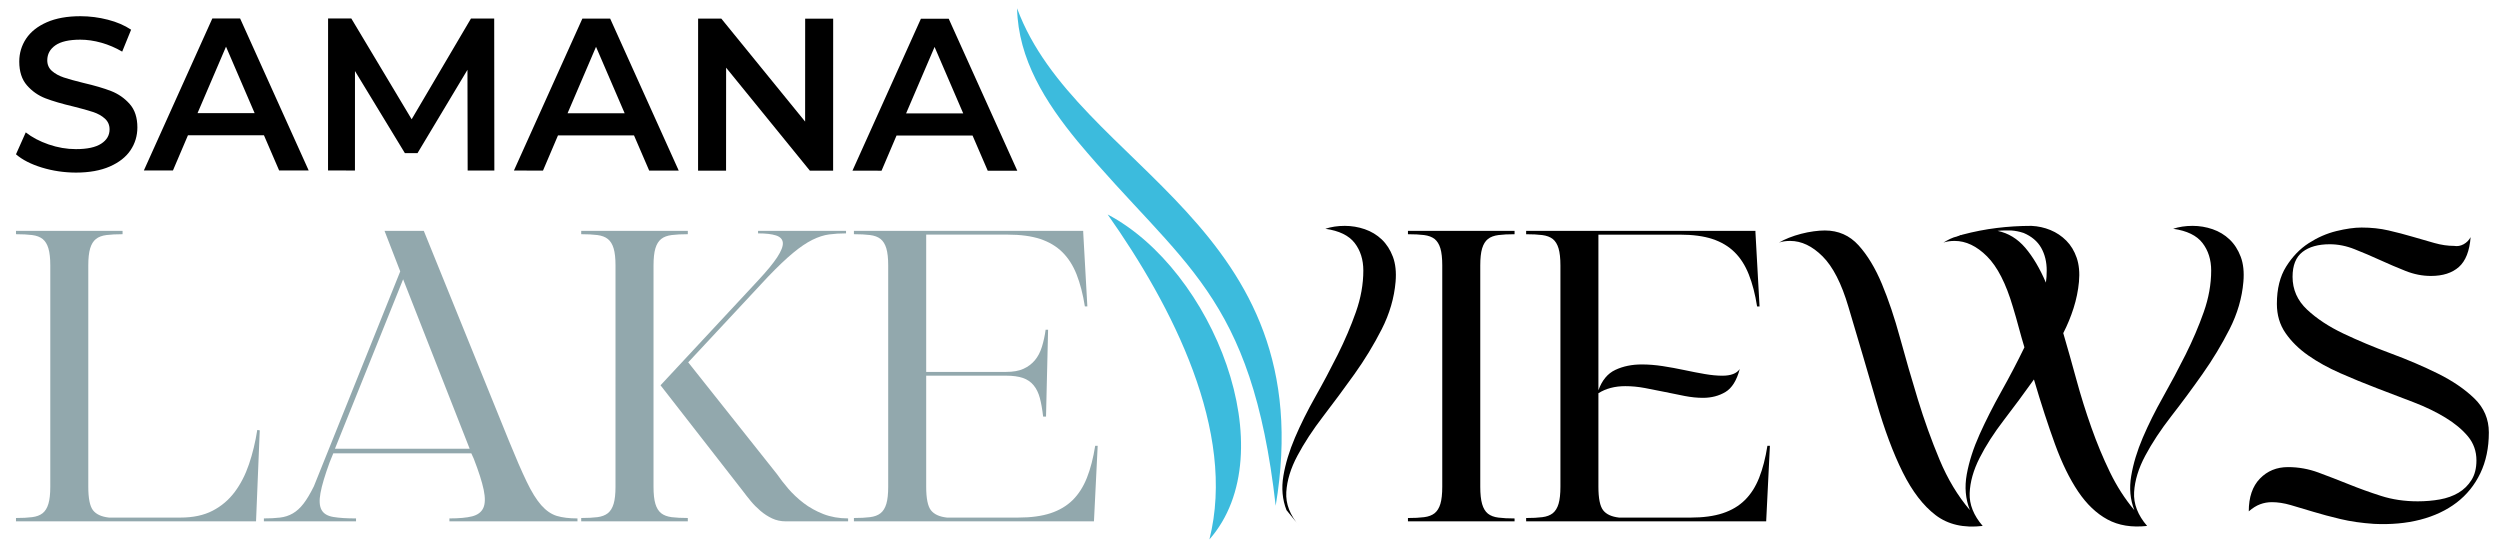<?xml version="1.0" encoding="utf-8"?>
<!-- Generator: Adobe Illustrator 16.0.0, SVG Export Plug-In . SVG Version: 6.00 Build 0)  -->
<!DOCTYPE svg PUBLIC "-//W3C//DTD SVG 1.1//EN" "http://www.w3.org/Graphics/SVG/1.1/DTD/svg11.dtd">
<svg version="1.1" id="Layer_1" xmlns="http://www.w3.org/2000/svg" xmlns:xlink="http://www.w3.org/1999/xlink" x="0px" y="0px"
	 width="346.333px" height="75px" viewBox="0 0 346.333 75" enable-background="new 0 0 346.333 75" xml:space="preserve">
<path fill="#92A8AD" d="M35.984,59.617L35.47,72.222H2.214V71.76c0.879,0,1.621-0.038,2.234-0.117
	c0.609-0.076,1.095-0.261,1.458-0.547c0.362-0.291,0.629-0.722,0.8-1.3c0.175-0.578,0.261-1.368,0.261-2.371V36.782
	c0-1.003-0.086-1.792-0.261-2.37c-0.17-0.578-0.438-1.013-0.8-1.301c-0.363-0.292-0.849-0.472-1.458-0.55
	c-0.613-0.076-1.355-0.116-2.234-0.116v-0.463h14.765v0.463c-0.876,0-1.622,0.041-2.23,0.116c-0.608,0.078-1.098,0.258-1.461,0.55
	c-0.363,0.289-0.626,0.723-0.801,1.301c-0.171,0.578-0.257,1.367-0.257,2.37v30.643c0,1.618,0.22,2.71,0.657,3.268
	c0.438,0.557,1.174,0.896,2.207,1.009h9.901c1.755,0,3.243-0.319,4.463-0.952c1.223-0.635,2.242-1.504,3.063-2.603
	c0.821-1.099,1.478-2.38,1.974-3.845c0.497-1.465,0.879-3.045,1.147-4.741"/>
<path fill="#92A8AD" d="M80,72.225H62.258v-0.407c1.333,0,2.384-0.096,3.147-0.286c0.763-0.197,1.276-0.58,1.546-1.157
	c0.268-0.578,0.285-1.42,0.058-2.516c-0.228-1.098-0.686-2.532-1.375-4.307L65.292,62.8H46.171l-0.513,1.268
	c-0.65,1.777-1.071,3.182-1.259,4.223c-0.191,1.041-0.144,1.824,0.144,2.343c0.285,0.521,0.828,0.85,1.628,0.981
	c0.804,0.138,1.852,0.203,3.152,0.203v0.407H36.558v-0.407c0.838,0,1.581-0.037,2.231-0.116c0.649-0.075,1.238-0.268,1.775-0.578
	c0.533-0.307,1.029-0.759,1.488-1.357c0.459-0.595,0.934-1.396,1.43-2.399l11.963-29.772l-2.175-5.612h5.44L70.5,61.065
	c0.955,2.35,1.776,4.237,2.463,5.664c0.684,1.427,1.361,2.516,2.029,3.268c0.667,0.752,1.385,1.242,2.148,1.475
	c0.763,0.229,1.717,0.346,2.859,0.346 M65.063,62.163l-9.217-23.472l-9.445,23.472H65.063z"/>
<path fill="#92A8AD" d="M90.534,67.425c0,1.003,0.084,1.793,0.257,2.371c0.17,0.578,0.441,1.009,0.8,1.3
	c0.363,0.286,0.852,0.471,1.461,0.55c0.608,0.076,1.354,0.114,2.233,0.114v0.465H80.516V71.76c0.879,0,1.622-0.038,2.233-0.114
	c0.609-0.079,1.096-0.264,1.458-0.55c0.363-0.291,0.629-0.722,0.801-1.3c0.174-0.578,0.26-1.368,0.26-2.371V36.782
	c0-1.003-0.086-1.792-0.26-2.37c-0.171-0.578-0.438-1.013-0.801-1.301c-0.362-0.292-0.849-0.472-1.458-0.55
	c-0.611-0.076-1.354-0.117-2.233-0.117v-0.463h14.769v0.463c-0.878,0-1.625,0.041-2.233,0.117c-0.609,0.078-1.099,0.258-1.461,0.55
	c-0.358,0.289-0.63,0.723-0.8,1.301c-0.172,0.578-0.257,1.367-0.257,2.37 M107.646,65.691c0.419,0.614,0.937,1.28,1.545,1.994
	c0.613,0.711,1.317,1.378,2.118,1.993c0.803,0.617,1.717,1.126,2.747,1.533c1.033,0.402,2.175,0.605,3.435,0.605v0.407h-8.642
	c-0.687,0-1.317-0.137-1.889-0.407c-0.572-0.27-1.108-0.616-1.604-1.04c-0.497-0.426-0.945-0.874-1.345-1.357
	c-0.399-0.483-0.773-0.956-1.115-1.417L91.505,53.375l13.51-14.514c1.22-1.309,2.107-2.387,2.662-3.235
	c0.55-0.849,0.811-1.513,0.773-1.995c-0.042-0.482-0.353-0.817-0.943-1.013c-0.596-0.191-1.424-0.287-2.491-0.287v-0.35h12.189v0.35
	c-0.838,0-1.622,0.049-2.343,0.145c-0.726,0.095-1.499,0.344-2.319,0.749c-0.821,0.407-1.718,1.013-2.69,1.823
	c-0.975,0.807-2.127,1.906-3.462,3.296L95.34,50.196L107.646,65.691z"/>
<path fill="#92A8AD" d="M152.066,61.759l-0.517,10.463h-33.253V71.76c0.875,0,1.618-0.038,2.23-0.117
	c0.612-0.076,1.099-0.261,1.461-0.547c0.363-0.288,0.629-0.722,0.801-1.3s0.257-1.368,0.257-2.371V36.782
	c0-1.003-0.085-1.792-0.257-2.37c-0.171-0.578-0.438-1.013-0.801-1.304c-0.362-0.289-0.849-0.47-1.461-0.547
	c-0.612-0.079-1.354-0.116-2.23-0.116v-0.463h31.764v0.176l0.575,10.291h-0.345c-0.268-1.697-0.65-3.169-1.143-4.424
	c-0.496-1.252-1.156-2.282-1.977-3.093c-0.821-0.811-1.841-1.417-3.062-1.823c-1.222-0.403-2.727-0.606-4.524-0.606h-11.276v19.02
	h11.052c0.99,0,1.802-0.143,2.432-0.433c0.629-0.288,1.152-0.684,1.574-1.184c0.417-0.5,0.742-1.119,0.97-1.852
	c0.229-0.731,0.401-1.521,0.517-2.37h0.342l-0.286,12.027h-0.4c-0.114-1.003-0.268-1.862-0.456-2.575
	c-0.192-0.712-0.479-1.3-0.862-1.762c-0.38-0.464-0.875-0.802-1.485-1.015c-0.612-0.21-1.395-0.316-2.346-0.316h-11.052v15.381
	c0,1.618,0.219,2.71,0.661,3.268c0.438,0.557,1.173,0.896,2.204,1.009h9.905c1.751,0,3.239-0.202,4.463-0.605
	c1.218-0.403,2.241-1.012,3.062-1.82c0.818-0.812,1.478-1.84,1.974-3.096c0.497-1.252,0.875-2.727,1.144-4.421"/>
<path d="M178.219,70.665c-0.57-1.464-0.714-3.045-0.427-4.742c0.287-1.693,0.82-3.459,1.601-5.289
	c0.783-1.83,1.717-3.709,2.806-5.638c1.088-1.925,2.128-3.884,3.121-5.866c0.99-1.985,1.83-3.952,2.517-5.899
	c0.688-1.946,1.029-3.865,1.029-5.754c0-1.502-0.4-2.774-1.201-3.815c-0.799-1.04-2.153-1.696-4.063-1.967
	c0.801-0.266,1.698-0.404,2.692-0.404c0.951,0,1.879,0.155,2.774,0.463c0.897,0.311,1.68,0.783,2.348,1.416
	c0.668,0.636,1.181,1.437,1.546,2.402c0.358,0.961,0.487,2.118,0.372,3.47c-0.194,2.232-0.831,4.422-1.918,6.561
	c-1.088,2.139-2.348,4.213-3.776,6.216c-1.435,2.005-2.875,3.951-4.321,5.836c-1.455,1.893-2.645,3.712-3.579,5.468
	c-0.937,1.751-1.451,3.439-1.546,5.056c-0.097,1.619,0.507,3.183,1.803,4.683"/>
<path d="M209.818,32.448c-0.88,0-1.622,0.037-2.235,0.115c-0.608,0.079-1.095,0.26-1.457,0.547
	c-0.361,0.291-0.629,0.726-0.803,1.304c-0.173,0.578-0.257,1.369-0.257,2.368v30.646c0,1.003,0.084,1.799,0.257,2.398
	c0.174,0.599,0.441,1.04,0.803,1.331c0.362,0.287,0.849,0.473,1.457,0.547c0.613,0.078,1.355,0.117,2.235,0.117v0.403h-14.77v-0.462
	c0.879,0,1.623-0.037,2.234-0.117c0.608-0.074,1.095-0.26,1.46-0.547c0.359-0.291,0.63-0.725,0.802-1.303
	c0.171-0.578,0.257-1.365,0.257-2.368V36.782c0-0.999-0.086-1.79-0.257-2.368c-0.172-0.578-0.442-1.013-0.802-1.304
	c-0.365-0.287-0.852-0.468-1.46-0.547c-0.611-0.078-1.355-0.115-2.234-0.115v-0.463h14.77"/>
<path d="M245.191,61.759l-0.516,10.466h-33.254v-0.462c0.877,0,1.619-0.037,2.23-0.117c0.609-0.074,1.095-0.26,1.461-0.547
	c0.359-0.291,0.63-0.725,0.801-1.303s0.258-1.365,0.258-2.371V36.786c0-1.002-0.087-1.793-0.258-2.371
	c-0.171-0.578-0.441-1.014-0.801-1.304c-0.366-0.287-0.852-0.468-1.461-0.547c-0.611-0.078-1.354-0.115-2.23-0.115v-0.463h31.766
	v0.175l0.57,10.291h-0.341c-0.267-1.697-0.649-3.172-1.146-4.424c-0.496-1.252-1.152-2.285-1.975-3.093
	c-0.819-0.81-1.84-1.417-3.063-1.823c-1.22-0.403-2.729-0.605-4.521-0.605h-11.277v21.566c0.497-1.388,1.279-2.334,2.348-2.831
	c1.07-0.505,2.291-0.754,3.664-0.754c0.916,0,1.877,0.075,2.89,0.229c1.011,0.157,2.013,0.339,3.005,0.551
	c0.991,0.212,1.935,0.395,2.836,0.55c0.896,0.155,1.706,0.23,2.433,0.23c1.18,0,1.983-0.31,2.401-0.923
	c-0.418,1.58-1.078,2.638-1.974,3.177c-0.896,0.539-1.937,0.812-3.12,0.812c-0.802,0-1.649-0.085-2.545-0.26
	c-0.897-0.176-1.804-0.356-2.722-0.552c-0.916-0.192-1.84-0.376-2.774-0.547c-0.937-0.176-1.844-0.26-2.719-0.26
	c-1.45,0-2.689,0.327-3.723,0.981v12.948c0,1.622,0.22,2.71,0.661,3.268c0.438,0.561,1.174,0.896,2.204,1.012h9.899
	c1.756,0,3.243-0.202,4.464-0.605c1.223-0.406,2.246-1.013,3.063-1.823c0.821-0.806,1.481-1.837,1.978-3.093
	c0.496-1.252,0.875-2.727,1.144-4.424"/>
<path d="M301.054,31.694c0.801-0.266,1.698-0.404,2.693-0.404c0.951,0,1.878,0.155,2.775,0.463c0.896,0.311,1.679,0.783,2.346,1.416
	c0.668,0.636,1.184,1.437,1.547,2.402c0.363,0.961,0.486,2.118,0.369,3.47c-0.188,2.232-0.829,4.422-1.916,6.561
	c-1.088,2.139-2.337,4.213-3.75,6.213c-1.412,2.008-2.854,3.954-4.32,5.839c-1.471,1.893-2.672,3.712-3.605,5.468
	c-0.938,1.751-1.45,3.439-1.547,5.056c-0.096,1.619,0.507,3.183,1.803,4.683c-2.139,0.234-3.968-0.066-5.493-0.896
	c-1.526-0.827-2.882-2.117-4.065-3.872c-1.182-1.756-2.251-3.941-3.205-6.562c-0.955-2.621-1.926-5.605-2.917-8.964
	c-1.377,1.931-2.76,3.799-4.151,5.611c-1.393,1.811-2.518,3.563-3.376,5.262c-0.859,1.692-1.316,3.321-1.376,4.882
	c-0.057,1.564,0.544,3.076,1.804,4.538c-2.632,0.31-4.809-0.19-6.524-1.5c-1.717-1.311-3.233-3.285-4.55-5.926
	c-1.317-2.642-2.538-5.908-3.664-9.802s-2.415-8.269-3.863-13.123c-0.954-3.238-2.148-5.569-3.579-6.995
	c-1.429-1.427-2.927-2.139-4.495-2.139c-0.569,0-1.085,0.075-1.542,0.23c0.38-0.23,0.838-0.453,1.371-0.665
	c0.535-0.212,1.1-0.397,1.691-0.55c0.592-0.155,1.173-0.27,1.744-0.346c0.572-0.079,1.087-0.116,1.547-0.116
	c1.868,0,3.424,0.684,4.666,2.053c1.238,1.368,2.315,3.15,3.233,5.347c0.917,2.196,1.755,4.693,2.518,7.488s1.584,5.629,2.46,8.498
	c0.878,2.873,1.88,5.66,3.006,8.354c1.127,2.699,2.528,5.03,4.208,6.997c-0.611-1.544-0.755-3.198-0.431-4.972
	c0.325-1.776,0.917-3.615,1.776-5.521c0.858-1.909,1.86-3.883,3.003-5.929c1.146-2.041,2.215-4.086,3.206-6.127
	c-0.267-0.885-0.525-1.793-0.774-2.716c-0.245-0.928-0.522-1.89-0.826-2.892c-0.954-3.238-2.149-5.569-3.58-6.995
	c-1.43-1.427-2.927-2.139-4.49-2.139c-0.576,0-1.09,0.075-1.547,0.23c0.304-0.192,0.618-0.367,0.945-0.521
	c0.321-0.154,0.655-0.27,1.002-0.344l0.054-0.059h0.117l0.229-0.117h0.112l0.17-0.058c1.605-0.424,3.19-0.732,4.753-0.924
	c1.564-0.195,3.168-0.292,4.806-0.292c0.918,0.042,1.796,0.233,2.636,0.579c0.836,0.346,1.572,0.839,2.202,1.475
	c0.63,0.637,1.109,1.427,1.434,2.371c0.322,0.944,0.43,2.053,0.314,3.326c-0.116,1.232-0.366,2.444-0.745,3.639
	c-0.383,1.198-0.857,2.354-1.43,3.469c0.608,2.084,1.221,4.244,1.829,6.477c0.609,2.237,1.298,4.434,2.063,6.592
	c0.764,2.159,1.618,4.223,2.572,6.187c0.955,1.966,2.08,3.718,3.381,5.262c-0.575-1.464-0.719-3.045-0.431-4.742
	c0.286-1.693,0.819-3.459,1.601-5.289c0.783-1.83,1.717-3.709,2.806-5.637c1.087-1.926,2.128-3.885,3.12-5.867
	c0.99-1.985,1.834-3.952,2.519-5.899c0.687-1.946,1.031-3.865,1.031-5.754c0-1.502-0.403-2.774-1.204-3.815
	C304.319,32.622,302.965,31.965,301.054,31.694 M276.732,31.985c1.486,0.308,2.763,1.088,3.834,2.34
	c1.067,1.252,2.018,2.864,2.86,4.828c0.038-0.268,0.064-0.537,0.085-0.808s0.027-0.559,0.027-0.869c0-1.193-0.257-2.245-0.769-3.151
	c-0.518-0.902-1.329-1.586-2.433-2.053c-0.575-0.19-1.146-0.307-1.719-0.345h-0.943C277.349,31.928,277.036,31.948,276.732,31.985"
	/>
<path d="M317.596,38.346c0,1.771,0.671,3.287,2.005,4.54c1.333,1.251,3.014,2.361,5.036,3.322c2.024,0.964,4.209,1.878,6.554,2.746
	c2.347,0.869,4.531,1.803,6.555,2.806s3.702,2.148,5.036,3.438c1.335,1.293,2.006,2.864,2.006,4.714
	c0,2.118-0.394,4.001-1.174,5.636c-0.784,1.642-1.882,3.001-3.292,4.078c-1.413,1.076-3.092,1.867-5.039,2.37
	c-1.943,0.5-4.081,0.691-6.411,0.578c-1.718-0.116-3.261-0.339-4.635-0.667c-1.372-0.325-2.631-0.663-3.777-1.009
	c-1.146-0.349-2.187-0.657-3.12-0.929c-0.934-0.27-1.804-0.402-2.604-0.402c-0.57,0-1.116,0.096-1.632,0.291
	c-0.515,0.191-1.04,0.517-1.574,0.981c0-1.968,0.518-3.479,1.547-4.539c1.029-1.062,2.326-1.591,3.89-1.591
	c1.451,0,2.853,0.253,4.208,0.753c1.354,0.502,2.748,1.039,4.182,1.616c1.43,0.579,2.925,1.12,4.491,1.62
	c1.563,0.503,3.26,0.753,5.095,0.753c1.067,0,2.089-0.087,3.062-0.261c0.972-0.176,1.833-0.483,2.576-0.924
	c0.745-0.445,1.345-1.033,1.802-1.766c0.46-0.73,0.688-1.635,0.688-2.718c0-1.271-0.393-2.379-1.173-3.323
	c-0.784-0.944-1.824-1.81-3.121-2.6c-1.297-0.791-2.774-1.505-4.437-2.143c-1.659-0.634-3.349-1.28-5.066-1.937
	c-1.715-0.654-3.404-1.348-5.063-2.079c-1.661-0.732-3.143-1.55-4.439-2.458c-1.296-0.905-2.345-1.938-3.146-3.096
	c-0.801-1.155-1.201-2.504-1.201-4.048c0-2.078,0.428-3.804,1.287-5.171c0.858-1.368,1.896-2.45,3.12-3.239
	c1.221-0.788,2.497-1.348,3.834-1.676c1.335-0.325,2.498-0.49,3.489-0.49c1.338,0,2.588,0.133,3.751,0.404
	c1.167,0.27,2.271,0.558,3.321,0.869c1.051,0.309,2.05,0.595,3.004,0.865c0.955,0.271,1.871,0.404,2.748,0.404
	c0.457,0.079,0.896,0,1.316-0.229c0.42-0.232,0.745-0.562,0.971-0.985c-0.15,1.929-0.694,3.304-1.629,4.136
	c-0.936,0.828-2.223,1.241-3.865,1.241c-1.184,0-2.355-0.229-3.521-0.693c-1.163-0.462-2.336-0.961-3.52-1.502
	c-1.182-0.54-2.354-1.04-3.521-1.5c-1.163-0.467-2.316-0.695-3.462-0.695c-1.602,0-2.86,0.355-3.776,1.067
	C318.054,35.62,317.596,36.765,317.596,38.346"/>
<path fill="#3CBBDD" d="M176.725,70.063c-3.349-29.496-12.895-33.123-27.417-50.454c-4.481-5.443-8.249-11.403-8.41-18.458
	C149.112,23.385,183.263,31.042,176.725,70.063"/>
<path fill="#3CBBDD" d="M153.448,29.714c14.567,7.653,24.682,32.958,14.094,45.018C171.33,59.724,162.383,42.376,153.448,29.714"/>
<path d="M5.806,23.214c-1.512-0.462-2.709-1.075-3.592-1.837l1.354-3.038c0.863,0.681,1.919,1.238,3.171,1.672
	c1.253,0.432,2.515,0.648,3.777,0.648c1.564,0,2.73-0.25,3.503-0.754c0.773-0.499,1.16-1.16,1.16-1.983
	c0-0.602-0.216-1.098-0.647-1.489c-0.431-0.394-0.978-0.698-1.638-0.916c-0.665-0.223-1.564-0.472-2.707-0.757
	c-1.608-0.379-2.904-0.762-3.896-1.142c-0.992-0.384-1.843-0.979-2.556-1.793c-0.71-0.811-1.067-1.909-1.067-3.295
	c0-1.163,0.319-2.22,0.947-3.171c0.634-0.951,1.585-1.71,2.861-2.272c1.272-0.561,2.832-0.842,4.676-0.842
	c1.284,0.004,2.549,0.165,3.791,0.486c1.246,0.319,2.316,0.781,3.22,1.383l-1.235,3.038c-0.921-0.54-1.885-0.951-2.887-1.234
	c-1.003-0.282-1.975-0.422-2.918-0.422c-1.543,0-2.692,0.26-3.445,0.781C6.929,6.799,6.552,7.491,6.548,8.353
	c0,0.602,0.215,1.094,0.646,1.475c0.432,0.379,0.979,0.681,1.639,0.903c0.663,0.219,1.563,0.472,2.709,0.752
	c1.564,0.364,2.846,0.739,3.849,1.129c1.002,0.393,1.861,0.989,2.573,1.793c0.712,0.8,1.067,1.884,1.067,3.25
	c-0.003,1.163-0.318,2.213-0.951,3.157c-0.633,0.942-1.59,1.694-2.874,2.256c-1.283,0.56-2.846,0.842-4.693,0.842
	C8.892,23.905,7.321,23.676,5.806,23.214"/>
<path d="M36.568,18.743l-10.53-0.004l-2.077,4.873h-4.03l9.485-21.057l3.848,0.004l9.5,21.06h-4.093 M35.275,15.673l-3.965-9.208
	l-3.945,9.206L35.275,15.673z"/>
<polyline points="64.786,23.625 64.759,9.67 57.838,21.215 56.09,21.215 49.176,9.841 49.172,23.621 45.443,23.618 45.45,2.561 
	48.669,2.561 57.027,16.522 65.245,2.567 68.463,2.567 68.484,23.627 "/>
<path d="M87.832,18.76L77.3,18.756l-2.076,4.875l-4.03-0.004l9.484-21.053h3.848l9.5,21.061h-4.091 M86.538,15.695l-3.969-9.21
	l-3.944,9.207L86.538,15.695z"/>
<polyline points="115.422,2.588 115.415,23.646 112.196,23.646 100.592,9.378 100.584,23.639 96.706,23.639 96.712,2.581 
	99.928,2.581 111.536,16.844 111.542,2.585 "/>
<path d="M134.731,18.776l-10.53-0.003l-2.077,4.875l-4.03-0.003l9.484-21.054h3.848l9.502,21.061h-4.093 M133.438,15.711
	l-3.968-9.208l-3.945,9.205L133.438,15.711z"/>
</svg>
